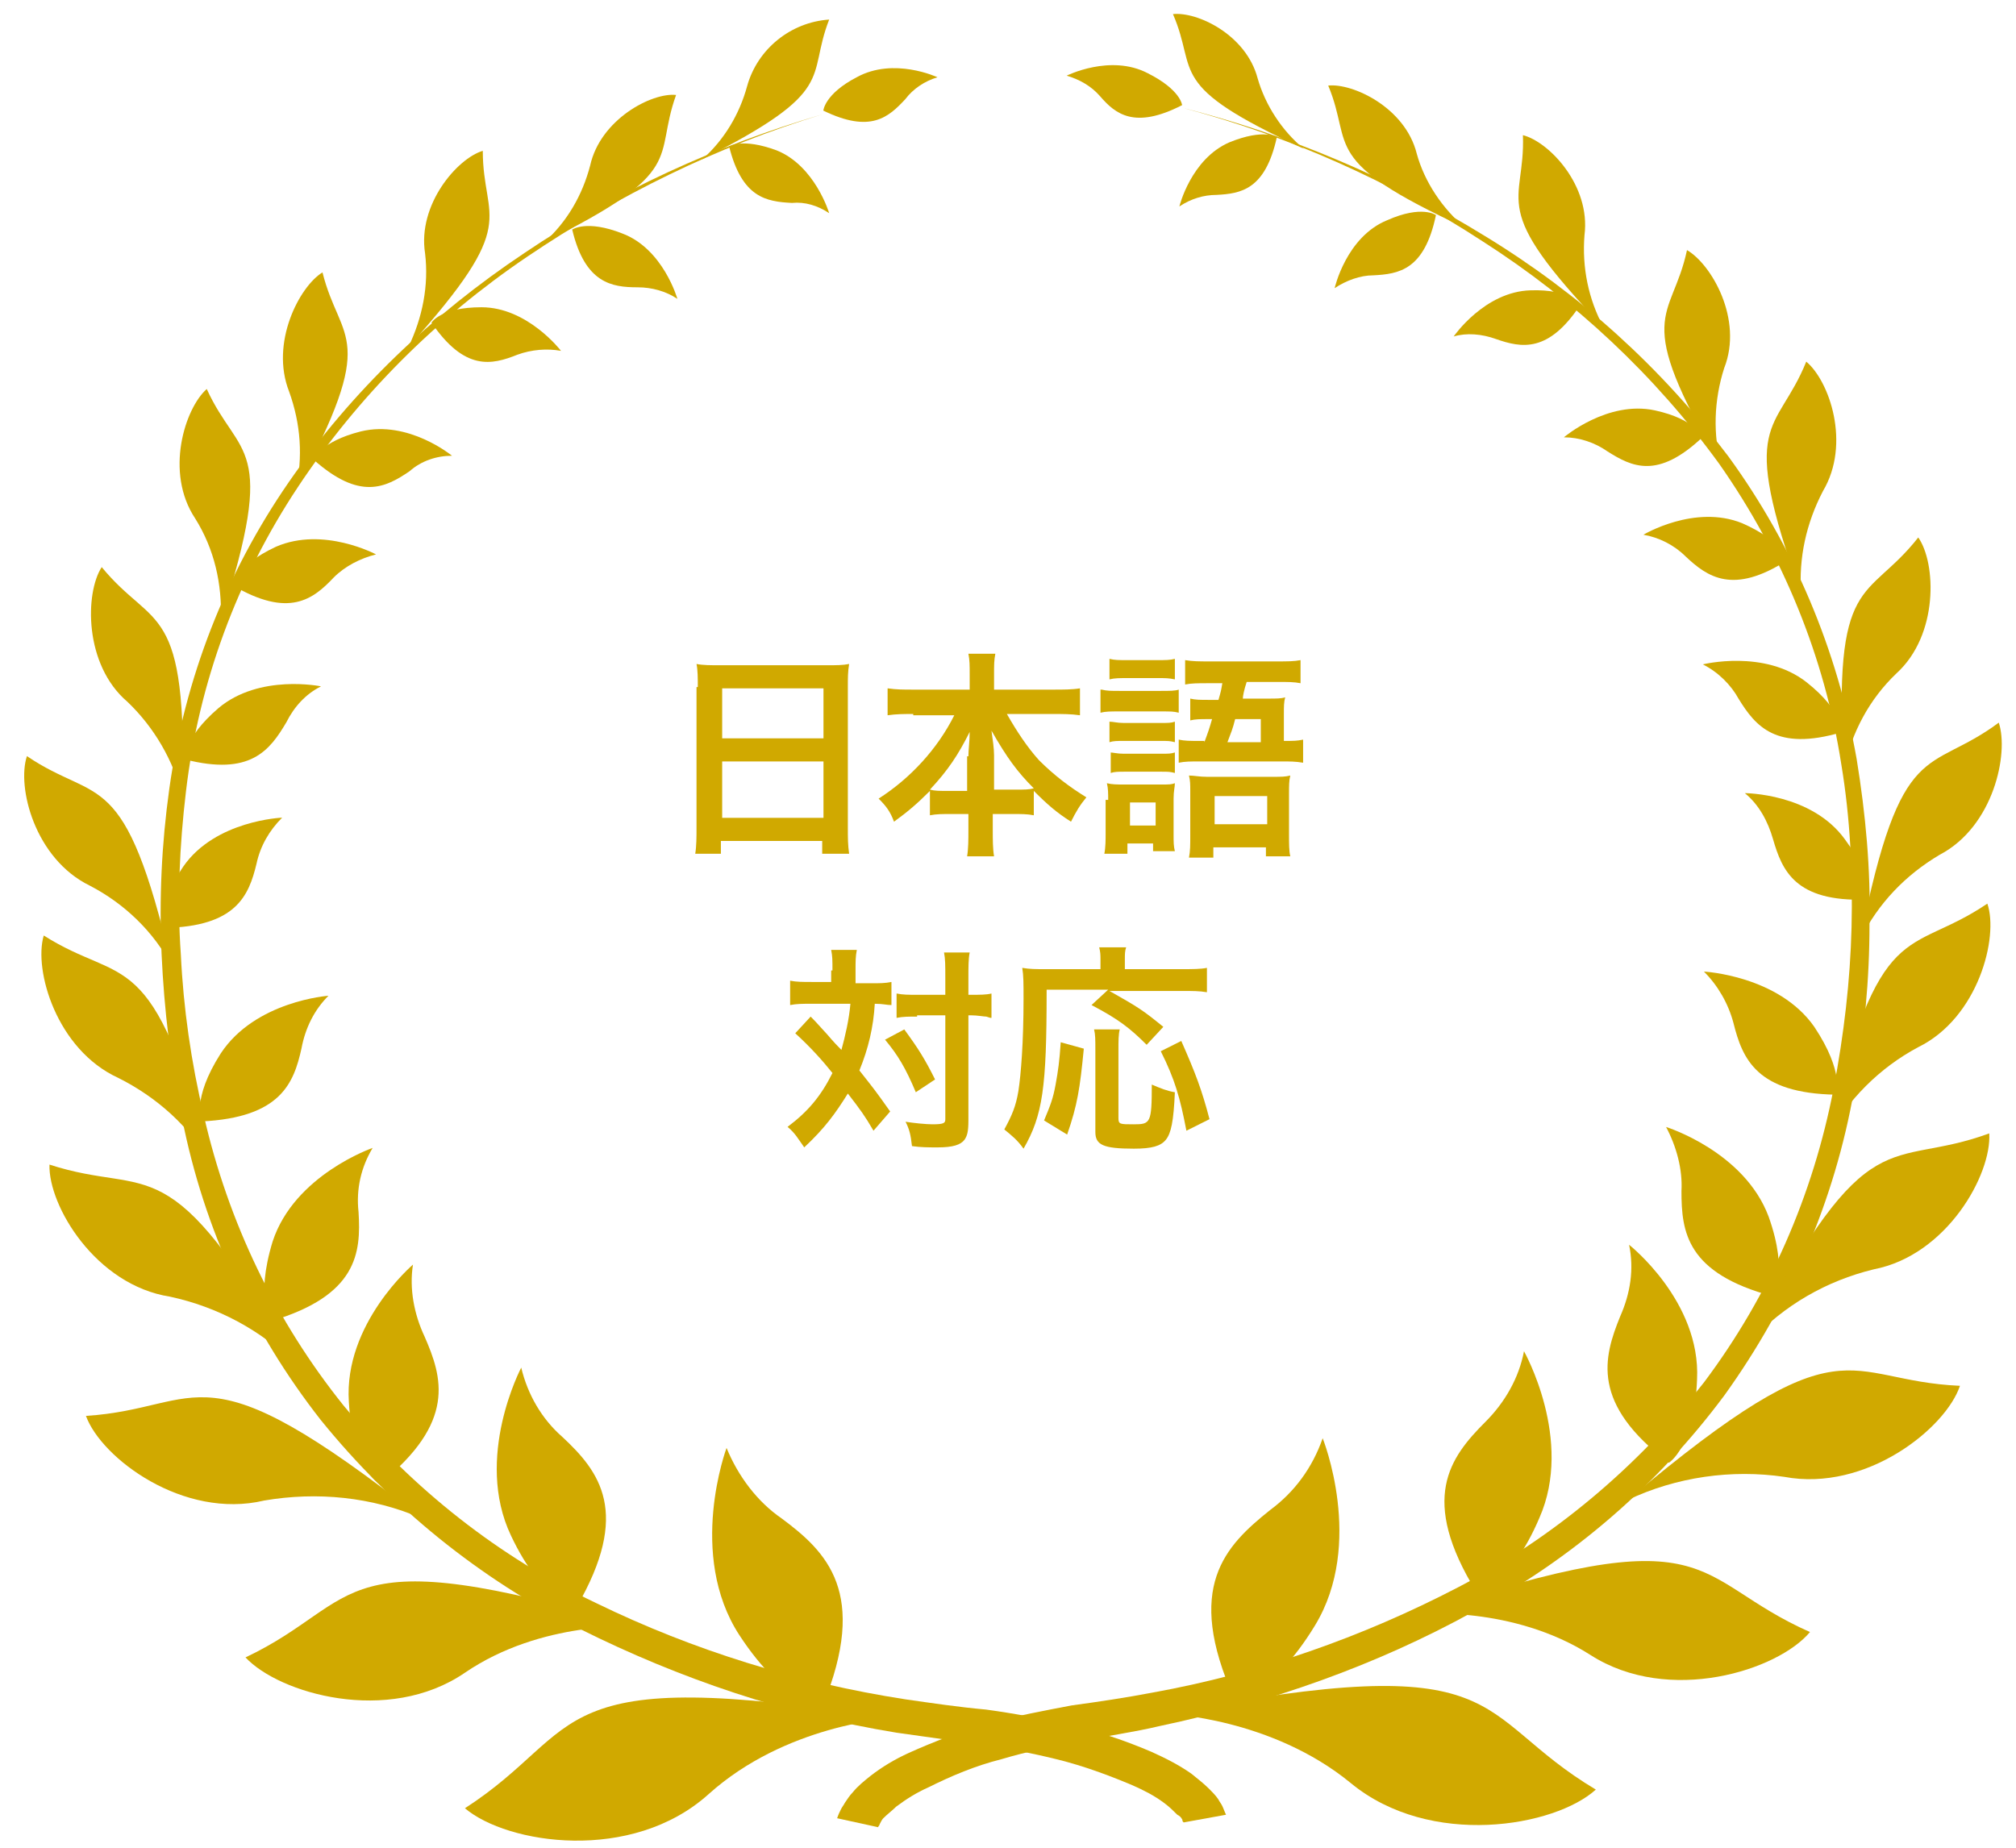 <?xml version="1.0" encoding="utf-8"?>
<!-- Generator: Adobe Illustrator 29.4.0, SVG Export Plug-In . SVG Version: 9.03 Build 0)  -->
<svg version="1.1" id="レイヤー_1" xmlns="http://www.w3.org/2000/svg" xmlns:xlink="http://www.w3.org/1999/xlink" x="0px"
	 y="0px" viewBox="0 0 157.2 144.1" style="enable-background:new 0 0 157.2 144.1;" xml:space="preserve">
<style type="text/css">
	.ドロップシャドウ{fill:none;}
	.光彩_x0020_外側_x0020_5_x0020_pt{fill:none;}
	.青のネオン{fill:none;stroke:#8AACDA;stroke-width:7;stroke-linecap:round;stroke-linejoin:round;}
	.クロムハイライト{fill:url(#SVGID_1_);stroke:#FFFFFF;stroke-width:0.363;stroke-miterlimit:1;}
	.ジャイブ_GS{fill:#FFDD00;}
	.Alyssa_GS{fill:#A6D0E4;}
	.st0{enable-background:new    ;}
	.st1{fill:#D0A900;}
</style>
<linearGradient id="SVGID_1_" gradientUnits="userSpaceOnUse" x1="-433" y1="-311.178" x2="-433" y2="-312.178">
	<stop  offset="0" style="stop-color:#656565"/>
	<stop  offset="0.618" style="stop-color:#1B1B1B"/>
	<stop  offset="0.629" style="stop-color:#545454"/>
	<stop  offset="0.983" style="stop-color:#3E3E3E"/>
</linearGradient>
<g id="グループ_191" transform="translate(-998.688 -331.518)">
	<g class="st0">
		<path class="st1" d="M1053.1,385.1c0-0.7,0-1.3-0.1-1.8c0.5,0.1,1.1,0.1,1.9,0.1h8.2c0.8,0,1.3,0,1.8-0.1
			c-0.1,0.6-0.1,1.1-0.1,1.7v11c0,0.9,0,1.4,0.1,2.1h-2.1v-1h-7.9v1h-2c0.1-0.6,0.1-1.3,0.1-2.1V385.1z M1055,389.1h7.9v-3.9h-7.9
			V389.1z M1055,395.3h7.9v-4.4h-7.9V395.3z"/>
		<path class="st1" d="M1069.9,387.2c-0.7,0-1.3,0-2,0.1v-2.1c0.7,0.1,1.2,0.1,2,0.1h4.4v-1.2c0-0.7,0-1.1-0.1-1.6h2.1
			c-0.1,0.5-0.1,0.9-0.1,1.6v1.2h4.6c0.8,0,1.5,0,2.1-0.1v2.1c-0.7-0.1-1.3-0.1-2.1-0.1h-3.6c0.8,1.4,1.6,2.6,2.5,3.6
			c1.2,1.2,2.4,2.1,3.7,2.9c-0.5,0.6-0.8,1.1-1.2,1.9c-1.1-0.7-1.8-1.3-2.9-2.4v1.9c-0.5-0.1-1-0.1-1.7-0.1h-1.5v1.2
			c0,0.8,0,1.5,0.1,2.1h-2.1c0.1-0.6,0.1-1.3,0.1-2.1V395h-1.3c-0.7,0-1.2,0-1.7,0.1v-1.9c-1,1-1.7,1.6-2.8,2.4
			c-0.3-0.8-0.6-1.2-1.2-1.8c2.5-1.6,4.6-3.9,5.9-6.5H1069.9z M1074.2,390.5c0-0.5,0.1-1.2,0.1-1.9c-0.9,1.8-1.7,3-3.1,4.5
			c0.4,0.1,0.7,0.1,1.5,0.1h1.4V390.5z M1077.8,393.1c0.8,0,1.1,0,1.5-0.1c-1.3-1.3-2.1-2.4-3.3-4.5c0.1,0.7,0.2,1.4,0.2,1.9v2.7
			H1077.8z"/>
		<path class="st1" d="M1084.6,385.3c0.4,0.1,0.7,0.1,1.4,0.1h3.2c0.7,0,1.1,0,1.4-0.1v1.8c-0.4-0.1-0.6-0.1-1.4-0.1h-3.3
			c-0.6,0-1,0-1.4,0.1V385.3z M1085.1,393.9c0-0.5,0-0.9-0.1-1.3c0.4,0.1,0.8,0.1,1.3,0.1h2.9c0.7,0,0.8,0,1.1-0.1
			c0,0.3-0.1,0.6-0.1,1.2v2.8c0,0.6,0,0.9,0.1,1.3h-1.7v-0.6h-2v0.8h-1.8c0.1-0.5,0.1-1.1,0.1-1.6V393.9z M1085.2,382.9
			c0.4,0.1,0.7,0.1,1.4,0.1h2.3c0.7,0,1,0,1.4-0.1v1.6c-0.5-0.1-0.7-0.1-1.4-0.1h-2.3c-0.6,0-1,0-1.4,0.1V382.9z M1085.2,387.8
			c0.3,0,0.6,0.1,1.1,0.1h2.9c0.6,0,0.8,0,1.1-0.1v1.6c-0.4-0.1-0.5-0.1-1.1-0.1h-2.9c-0.5,0-0.8,0-1.1,0.1V387.8z M1085.2,390.2
			c0.3,0,0.6,0.1,1.1,0.1h2.9c0.6,0,0.8,0,1.1-0.1v1.6c-0.4-0.1-0.5-0.1-1.1-0.1h-2.8c-0.5,0-0.8,0-1.1,0.1V390.2z M1086.8,395.9h2
			v-1.8h-2V395.9z M1092.6,389.4c0.3-0.8,0.4-1.1,0.6-1.8h-0.4c-0.5,0-0.9,0-1.3,0.1V386c0.4,0.1,0.8,0.1,1.4,0.1h0.8
			c0.2-0.7,0.2-0.7,0.3-1.3h-1.1c-0.8,0-1.3,0-1.8,0.1V383c0.6,0.1,1.1,0.1,1.9,0.1h5.2c0.9,0,1.4,0,1.9-0.1v1.8
			c-0.5-0.1-1-0.1-1.8-0.1h-2.4c-0.2,0.6-0.3,1.1-0.3,1.3h2c0.6,0,1,0,1.3-0.1c-0.1,0.4-0.1,0.7-0.1,1.3v2.1c0.8,0,1,0,1.5-0.1v1.8
			c-0.6-0.1-1-0.1-1.7-0.1h-6.3c-0.8,0-1.2,0-1.7,0.1v-1.8c0.5,0.1,0.8,0.1,1.7,0.1H1092.6z M1091.5,393.2c0-0.5,0-0.8-0.1-1.2
			c0.4,0,0.8,0.1,1.4,0.1h5.1c0.7,0,1,0,1.4-0.1c-0.1,0.4-0.1,0.8-0.1,1.4v3.2c0,0.7,0,1.3,0.1,1.7h-1.9v-0.7h-4.1v0.8h-1.9
			c0.1-0.5,0.1-1,0.1-1.7V393.2z M1093.4,395.8h4.1v-2.2h-4.1V395.8z M1097,389.4v-1.8h-2c-0.2,0.8-0.3,1-0.6,1.8H1097z"/>
	</g>
	<g class="st0">
		<path class="st1" d="M1063.6,407.2c0-0.8,0-1.1-0.1-1.6h2c-0.1,0.5-0.1,0.9-0.1,1.6v1h1.2c0.7,0,1.1,0,1.6-0.1v1.8
			c-0.4,0-0.6-0.1-1.3-0.1c-0.1,1.8-0.5,3.5-1.2,5.2c1.1,1.4,1.2,1.5,2.4,3.2l-1.3,1.5c-0.7-1.2-1-1.6-2-2.9c-1,1.6-1.8,2.7-3.4,4.2
			c-0.5-0.7-0.7-1.1-1.3-1.6c1.6-1.2,2.6-2.4,3.5-4.2c-0.8-1-1.7-2-2.9-3.1l1.2-1.3c0.3,0.3,0.3,0.3,1.3,1.4
			c0.1,0.1,0.4,0.5,1.1,1.2c0.3-1.1,0.6-2.4,0.7-3.6h-3.1c-0.6,0-1.1,0-1.6,0.1v-1.9c0.5,0.1,1,0.1,1.7,0.1h1.5V407.2z
			 M1069.2,411.8c1.1,1.5,1.6,2.3,2.4,3.9l-1.5,1c-0.8-1.9-1.4-2.9-2.4-4.1L1069.2,411.8z M1070.2,410.8c-0.7,0-1.1,0-1.6,0.1V409
			c0.5,0.1,0.9,0.1,1.6,0.1h2.2v-1.3c0-1,0-1.5-0.1-2h2c-0.1,0.5-0.1,1.1-0.1,2v1.3h0.2c0.7,0,1.2,0,1.6-0.1v1.9
			c-0.1,0-0.1,0-0.4-0.1c-0.2,0-0.7-0.1-1.2-0.1h-0.2v8.2c0,0.9-0.1,1.2-0.3,1.5c-0.3,0.4-0.9,0.6-2.1,0.6c-0.7,0-1.3,0-2-0.1
			c-0.1-0.9-0.2-1.3-0.5-1.9c0.6,0.1,1.6,0.2,2.1,0.2c0.9,0,1-0.1,1-0.4v-8.1H1070.2z"/>
		<path class="st1" d="M1080.3,408.9c0,7.4-0.3,9.6-1.8,12.2c-0.5-0.7-0.9-1-1.5-1.5c0.6-1.1,0.9-1.8,1.1-3c0.2-1.3,0.4-3.8,0.4-7.2
			c0-1.2,0-1.8-0.1-2.4c0.6,0.1,1,0.1,1.8,0.1h4.3v-0.7c0-0.4,0-0.6-0.1-1h2.1c-0.1,0.3-0.1,0.5-0.1,1v0.7h4.4c0.9,0,1.5,0,2-0.1
			v1.9c-0.6-0.1-1.1-0.1-2-0.1h-5.6c2.3,1.3,2.6,1.5,4.2,2.8l-1.3,1.4c-1.3-1.3-2.2-2-4.3-3.1l1.3-1.2H1080.3z M1080.1,418.9
			c0.5-1.2,0.7-1.7,0.9-2.8c0.2-1.1,0.3-1.8,0.4-3.3l1.8,0.5c-0.3,3.1-0.5,4.4-1.3,6.7L1080.1,418.9z M1086,411.8
			c-0.1,0.4-0.1,0.9-0.1,1.6v5.3c0,0.5,0.1,0.5,1.2,0.5c1.3,0,1.4-0.1,1.4-3.1c0.7,0.3,1.2,0.5,1.8,0.6c-0.1,2.3-0.3,3.2-0.7,3.7
			c-0.4,0.5-1.1,0.7-2.5,0.7c-2.4,0-3-0.3-3-1.3v-6.4c0-0.8,0-1.2-0.1-1.6H1086z M1091.2,419.7c-0.5-2.6-0.9-4-2-6.2l1.6-0.8
			c1.1,2.5,1.6,3.8,2.2,6.1L1091.2,419.7z"/>
	</g>
	<g id="トップページ加工用_ローレル" transform="translate(998.688 331.518)">
		<g id="グループ_124" transform="translate(63.376 0)">
			<path id="パス_340" class="st1" d="M1.9,141.8c0.1-0.3,0.2-0.5,0.3-0.7c0.1-0.2,0.2-0.3,0.3-0.5c0.2-0.3,0.4-0.6,0.6-0.8
				c0.4-0.5,0.9-0.9,1.4-1.3c0.9-0.7,1.9-1.3,3-1.8c2-0.9,4.1-1.7,6.3-2.3c2.1-0.6,4.3-1,6.4-1.4c2.2-0.3,4.2-0.6,6.3-1
				c8.3-1.5,16.3-4.3,23.8-8.2c7.5-3.9,14-9.4,19.2-16c5.1-6.8,8.5-14.6,10.1-22.9c0.8-4.2,1.3-8.4,1.4-12.6
				c0.1-4.2-0.1-8.5-0.8-12.7c-1.3-8.4-4.6-16.4-9.5-23.4c-5-6.9-11.3-12.8-18.5-17.4C45,14.1,37.1,10.6,28.8,8.4
				c8.3,2.1,16.3,5.5,23.6,10c7.4,4.5,13.8,10.3,19,17.2c5.1,7,8.5,15.1,10,23.6c0.7,4.3,1.1,8.6,1,12.9c0,4.3-0.4,8.6-1.2,12.9
				c-1.5,8.6-5,16.7-10.1,23.8c-5.2,7-11.9,12.8-19.6,16.9c-7.6,4.2-15.9,7.1-24.4,8.9c-2.1,0.5-4.3,0.8-6.3,1.2
				c-2.1,0.4-4.1,0.8-6.1,1.4c-2,0.5-3.9,1.3-5.7,2.2c-0.9,0.4-1.7,0.9-2.5,1.5c-0.3,0.3-0.7,0.6-1,0.9c-0.1,0.1-0.2,0.3-0.3,0.5
				c0,0.1-0.1,0.1-0.1,0.2c0,0-0.1,0.2,0,0L1.9,141.8L1.9,141.8z"/>
			<g id="グループ_112" transform="translate(25.761 111.165)">
				<path id="パス_341" class="st1" d="M1.9,22.5c0,0,8.1,0.3,14.3,5.4s15.9,3.4,19.1,0.5C25.4,22.5,29,17.2,1.9,22.5L1.9,22.5z"
					/>
				<path id="パス_342" class="st1" d="M7.1,21.3c0,0,2.9-0.1,6.3-5.7c3.9-6.4,0.6-14.6,0.6-14.6c-0.8,2.3-2.2,4.2-4.1,5.6
					C6.4,9.4,3.2,12.6,7.1,21.3L7.1,21.3z"/>
			</g>
			<g id="グループ_113" transform="translate(45.359 104.279)">
				<path id="パス_343" class="st1" d="M1.9,21.6c0,0,7.3-0.7,13.4,3.2s14.6,1.2,17.1-1.8C22.9,18.8,25.4,13.7,1.9,21.6L1.9,21.6z
					"/>
				<path id="パス_344" class="st1" d="M6.4,19.9c0,0,2.6-0.4,4.9-5.8C14,8,10.1,1.1,10.1,1.1c-0.4,2.1-1.5,4-3,5.5
					C4.3,9.4,1.9,12.6,6.4,19.9L6.4,19.9z"/>
			</g>
			<g id="グループ_114" transform="translate(60.054 95.976)">
				<path id="パス_345" class="st1" d="M3.5,21c3.8-1.8,8.1-2.4,12.2-1.8c6.4,1.2,12.6-3.8,13.7-7.1C20.2,11.7,20.6,6.6,3.5,21
					L3.5,21z"/>
				<path id="パス_346" class="st1" d="M6.7,18.1c0,0,2-1.2,2.2-6.5C9.2,5.5,3.6,1.1,3.6,1.1C4,3,3.7,4.9,2.9,6.7
					C1.6,9.9,0.6,13.5,6.7,18.1L6.7,18.1z"/>
			</g>
			<g id="グループ_115" transform="translate(64.538 86.89)">
				<path id="パス_347" class="st1" d="M8.6,17.7c2.6-2.8,5.9-4.7,9.6-5.6c5.7-1.1,9.2-7.4,9-10.6C19.3,4.4,17.9-0.1,8.6,17.7
					L8.6,17.7z"/>
				<path id="パス_348" class="st1" d="M10.3,14.2c0,0,1.3-1.7-0.3-6.2c-1.9-5.1-8-7-8-7C2.8,2.5,3.3,4.3,3.2,6
					C3.2,9.2,3.6,12.4,10.3,14.2L10.3,14.2z"/>
			</g>
			<g id="グループ_116" transform="translate(67.59 69.371)">
				<path id="パス_349" class="st1" d="M11.5,19.4c1.6-3,4.1-5.5,7.1-7.1C23.3,10,24.9,3.7,24,1.1C17.8,5.3,15.6,1.8,11.5,19.4
					L11.5,19.4z"/>
				<path id="パス_350" class="st1" d="M12.2,16c0,0,0.7-1.7-1.7-5.3c-2.8-4-8.6-4.3-8.6-4.3c1.1,1.1,1.9,2.5,2.3,4
					C4.9,13.2,6,15.9,12.2,16L12.2,16z"/>
			</g>
			<g id="グループ_117" transform="translate(70.781 55.356)">
				<path id="パス_351" class="st1" d="M10.9,17.9c1.4-2.8,3.5-5,6.2-6.6c4.2-2.2,5.4-7.9,4.6-10.3C16.2,5.1,14.1,1.9,10.9,17.9
					L10.9,17.9z"/>
				<path id="パス_352" class="st1" d="M11.4,14.8c0,0,0.6-1.6-1.7-4.7C7.1,6.5,1.9,6.5,1.9,6.5C3,7.4,3.7,8.7,4.1,10.1
					C4.8,12.5,5.8,15,11.4,14.8L11.4,14.8z"/>
			</g>
			<g id="グループ_118" transform="translate(67.503 40.914)">
				<path id="パス_353" class="st1" d="M12.9,19.1c0.6-2.9,2-5.5,4.1-7.5c3.3-3,3.1-8.6,1.7-10.6C14.7,6.1,12,3.7,12.9,19.1
					L12.9,19.1z"/>
				<path id="パス_354" class="st1" d="M12.7,16.2c0,0,0.2-1.6-2.7-3.9c-3.3-2.6-8.1-1.4-8.1-1.4c1.2,0.6,2.2,1.6,2.8,2.7
					C6,15.7,7.6,17.7,12.7,16.2L12.7,16.2z"/>
			</g>
			<g id="グループ_119" transform="translate(62.869 27.203)">
				<path id="パス_355" class="st1" d="M14.2,19.1c-0.2-2.8,0.4-5.5,1.7-8c2.2-3.7,0.5-8.6-1.3-10.1C12.3,6.7,9.2,5.3,14.2,19.1z"
					/>
				<path id="パス_356" class="st1" d="M13.1,16.5c0,0-0.3-1.5-3.5-2.9c-3.7-1.5-7.7,0.9-7.7,0.9c1.2,0.2,2.4,0.8,3.3,1.7
					C6.9,17.8,8.9,19.2,13.1,16.5L13.1,16.5z"/>
			</g>
			<g id="グループ_120" transform="translate(56.67 18.405)">
				<path id="パス_357" class="st1" d="M14.2,18c-0.7-2.5-0.6-5.2,0.2-7.7c1.5-3.8-1-8.1-2.9-9.2C10.3,6.7,7.1,5.9,14.2,18
					L14.2,18z"/>
				<path id="パス_358" class="st1" d="M12.7,15.7c0,0-0.5-1.4-3.7-2.1c-3.7-0.8-7.1,2.1-7.1,2.1c1.2,0,2.4,0.4,3.4,1.1
					C7.2,18,9.2,19,12.7,15.7z"/>
			</g>
			<g id="グループ_121" transform="translate(47.976 9.441)">
				<path id="パス_359" class="st1" d="M13.7,16.1c-1.2-2.2-1.7-4.7-1.5-7.2C12.7,5,9.4,1.6,7.4,1.1C7.6,6.6,4.5,6.5,13.7,16.1z"
					/>
				<path id="パス_360" class="st1" d="M11.9,14.3c0,0-0.8-1.2-3.9-1.1c-3.6,0.1-6,3.6-6,3.6C3,16.5,4.2,16.6,5.3,17
					C7.3,17.7,9.4,18.1,11.9,14.3L11.9,14.3z"/>
			</g>
			<g id="グループ_122" transform="translate(38.194 5.573)">
				<path id="パス_361" class="st1" d="M12.7,12.2c-1.8-1.5-3.2-3.6-3.8-5.8c-0.9-3.6-5-5.5-6.9-5.3C4,5.9,1.2,6.9,12.7,12.2z"/>
				<path id="パス_362" class="st1" d="M10.4,11.2c0,0-1.1-0.8-3.8,0.4c-3.2,1.3-4.1,5.3-4.1,5.3c0.9-0.6,2-1,3-1
					C7.5,15.8,9.5,15.5,10.4,11.2L10.4,11.2z"/>
			</g>
			<g id="グループ_123" transform="translate(26.187)">
				<path id="パス_363" class="st1" d="M12.1,11.6c-1.7-1.4-3-3.4-3.6-5.5c-0.9-3.4-4.7-5.2-6.6-5C3.9,5.7,1.2,6.6,12.1,11.6
					L12.1,11.6z"/>
				<path id="パス_364" class="st1" d="M10,10.7c0,0-1-0.7-3.7,0.4c-3,1.3-3.9,5-3.9,5c0.9-0.6,1.9-0.9,2.9-0.9
					C7.2,15.1,9.1,14.8,10,10.7L10,10.7z"/>
			</g>
			<path id="パス_365" class="st1" d="M28.8,8.2c0,0-0.1-1.2-2.7-2.5c-2.9-1.5-6.3,0.2-6.3,0.2c1,0.3,1.9,0.8,2.6,1.6
				C23.6,8.9,25.1,10.1,28.8,8.2L28.8,8.2z"/>
		</g>
		<g id="グループ_137" transform="translate(0 0.426)">
			<path id="パス_366" class="st1" d="M92.3,141.7C92.3,141.9,92.3,141.7,92.3,141.7c-0.1-0.1-0.1-0.1-0.1-0.2
				c-0.1-0.2-0.2-0.3-0.4-0.4c-0.3-0.3-0.6-0.6-1-0.9c-0.8-0.6-1.6-1-2.5-1.4c-1.9-0.8-3.8-1.5-5.8-2c-2-0.5-4.1-0.9-6.2-1.2
				c-2.1-0.3-4.3-0.6-6.4-0.9c-8.6-1.4-16.9-4.2-24.7-8.1c-7.8-3.9-14.7-9.5-20.2-16.3c-5.4-6.9-9.1-14.9-10.8-23.5
				c-0.9-4.2-1.4-8.5-1.6-12.8c-0.2-4.3,0-8.6,0.6-12.9c1.2-8.6,4.4-16.8,9.3-23.9c4.9-7.1,11.2-13.1,18.4-17.9
				c7.1-4.8,15-8.4,23.2-10.8c-8.2,2.5-15.9,6.3-23,11.1c-7.1,4.8-13.2,10.9-17.9,18c-4.7,7.1-7.7,15.2-8.7,23.7
				c-0.5,4.2-0.7,8.5-0.4,12.7c0.2,4.2,0.8,8.4,1.8,12.6c1.9,8.3,5.6,16,10.9,22.6c5.4,6.5,12.1,11.8,19.7,15.4
				c7.6,3.7,15.7,6.2,24.1,7.5c2.1,0.3,4.1,0.6,6.3,0.8c2.2,0.3,4.3,0.7,6.5,1.2c2.2,0.5,4.3,1.2,6.4,2.1c1.1,0.5,2.1,1,3.1,1.7
				c0.5,0.4,1,0.8,1.4,1.2c0.2,0.2,0.5,0.5,0.7,0.8c0.1,0.2,0.2,0.3,0.3,0.5c0.1,0.2,0.2,0.5,0.3,0.7L92.3,141.7L92.3,141.7z"/>
			<g id="グループ_125" transform="translate(34.354 111.495)">
				<path id="パス_367" class="st1" d="M35,22.1c0,0-8.1,0.5-14.1,5.9s-15.7,3.9-19,1.1C11.5,22.9,7.8,17.7,35,22.1z"/>
				<path id="パス_368" class="st1" d="M29.8,21.1c0,0-2.9,0-6.5-5.5c-4.1-6.3-1-14.6-1-14.6c0.9,2.2,2.4,4.2,4.3,5.5
					C30.1,9.1,33.4,12.3,29.8,21.1L29.8,21.1z"/>
			</g>
			<g id="グループ_126" transform="translate(17.244 105.131)">
				<path id="パス_369" class="st1" d="M32.3,21.3c0,0-7.3-0.5-13.3,3.6S4.5,26.5,1.9,23.7C11.2,19.3,8.5,14.2,32.3,21.3
					L32.3,21.3z"/>
				<path id="パス_370" class="st1" d="M27.7,19.8c0,0-2.6-0.3-5.1-5.6c-2.9-6.1,0.8-13.1,0.8-13.1c0.5,2.1,1.6,4,3.2,5.4
					C29.5,9.2,32,12.4,27.7,19.8L27.7,19.8z"/>
			</g>
			<g id="グループ_127" transform="translate(4.802 97.097)">
				<path id="パス_371" class="st1" d="M28.1,20.9c-3.9-1.7-8.2-2.1-12.3-1.4C9.5,21,3.1,16.2,1.9,12.9
					C11.2,12.3,10.6,7.1,28.1,20.9z"/>
				<path id="パス_372" class="st1" d="M24.8,18.2c0,0-2.1-1.1-2.4-6.4c-0.4-6.1,5-10.7,5-10.7c-0.3,1.9,0.1,3.9,0.9,5.6
					C29.7,9.9,30.8,13.4,24.8,18.2L24.8,18.2z"/>
			</g>
			<g id="グループ_128" transform="translate(1.958 88.098)">
				<path id="パス_373" class="st1" d="M21.1,17.9c-2.7-2.7-6.1-4.5-9.8-5.3C5.5,11.7,1.8,5.5,1.9,2.3C9.9,4.9,11.1,0.4,21.1,17.9
					z"/>
				<path id="パス_374" class="st1" d="M19.2,14.5c0,0-1.3-1.6,0.1-6.2c1.7-5.2,7.8-7.3,7.8-7.3c-0.9,1.5-1.3,3.2-1.1,5
					C26.2,9.2,25.9,12.5,19.2,14.5L19.2,14.5z"/>
			</g>
			<g id="グループ_129" transform="translate(1.311 71.431)">
				<path id="パス_375" class="st1" d="M15.2,19c-1.7-3-4.3-5.3-7.3-6.8C3.1,10,1.3,3.8,2.1,1.1C8.4,5.1,10.5,1.5,15.2,19L15.2,19
					z"/>
				<path id="パス_376" class="st1" d="M14.4,15.6c0,0-0.8-1.7,1.5-5.3c2.7-4.1,8.4-4.5,8.4-4.5c-1.1,1.1-1.8,2.5-2.1,4.1
					C21.6,12.6,20.6,15.3,14.4,15.6z"/>
			</g>
			<g id="グループ_130" transform="translate(0 57.442)">
				<path id="パス_377" class="st1" d="M13.4,17.5C12,14.8,9.7,12.6,7,11.2C2.7,9.1,1.3,3.5,2.1,1.1C7.7,4.9,9.7,1.7,13.4,17.5z"
					/>
				<path id="パス_378" class="st1" d="M12.8,14.5c0,0-0.7-1.6,1.5-4.8C16.8,6.1,22,5.9,22,5.9c-1,1-1.7,2.2-2,3.6
					C19.4,12,18.4,14.4,12.8,14.5L12.8,14.5z"/>
			</g>
			<g id="グループ_131" transform="translate(5.131 42.801)">
				<path id="パス_379" class="st1" d="M9.1,18.9c-0.7-2.8-2.2-5.4-4.3-7.4c-3.4-2.9-3.3-8.5-2-10.5C6.9,6,9.5,3.5,9.1,18.9
					L9.1,18.9z"/>
				<path id="パス_380" class="st1" d="M9.3,16c0,0-0.2-1.6,2.6-4c3.2-2.7,8-1.7,8-1.7c-1.2,0.6-2.1,1.6-2.7,2.8
					C15.9,15.3,14.4,17.3,9.3,16L9.3,16z"/>
			</g>
			<g id="グループ_132" transform="translate(12.122 28.811)">
				<path id="パス_381" class="st1" d="M5.1,19.1c0.1-2.8-0.5-5.5-2-7.9C0.7,7.6,2.3,2.6,4,1.1C6.5,6.6,9.6,5.1,5.1,19.1z"/>
				<path id="パス_382" class="st1" d="M6,16.4c0,0,0.2-1.5,3.4-3c3.7-1.6,7.8,0.6,7.8,0.6c-1.2,0.3-2.4,0.9-3.3,1.8
					C12.3,17.5,10.4,19,6,16.4z"/>
			</g>
			<g id="グループ_133" transform="translate(20.146 19.717)">
				<path id="パス_383" class="st1" d="M2.9,18.1c0.6-2.6,0.4-5.2-0.5-7.7C0.9,6.6,3.2,2.2,5,1.1C6.4,6.7,9.5,5.8,2.9,18.1
					L2.9,18.1z"/>
				<path id="パス_384" class="st1" d="M4.3,15.7c0,0,0.5-1.4,3.7-2.2c3.7-0.9,7.1,1.9,7.1,1.9c-1.2,0-2.4,0.4-3.3,1.2
					C9.9,17.9,7.9,18.9,4.3,15.7L4.3,15.7z"/>
			</g>
			<g id="グループ_134" transform="translate(29.946 10.336)">
				<path id="パス_385" class="st1" d="M1.9,16.3C3,14,3.5,11.5,3.2,9c-0.6-3.8,2.5-7.4,4.5-8C7.7,6.6,10.8,6.4,1.9,16.3L1.9,16.3
					z"/>
				<path id="パス_386" class="st1" d="M3.7,14.4c0,0,0.7-1.2,3.9-1.2c3.6,0,6.2,3.4,6.2,3.4c-1.1-0.2-2.3-0.1-3.4,0.3
					C8.4,17.7,6.3,18.2,3.7,14.4L3.7,14.4z"/>
			</g>
			<g id="グループ_135" transform="translate(40.519 5.98)">
				<path id="パス_387" class="st1" d="M1.9,12.5c1.8-1.6,3-3.7,3.6-6c0.8-3.6,4.8-5.7,6.7-5.5C10.4,6,13.2,6.9,1.9,12.5L1.9,12.5
					z"/>
				<path id="パス_388" class="st1" d="M4.1,11.5c0,0,1.1-0.8,3.9,0.3c3.2,1.2,4.3,5.1,4.3,5.1c-0.9-0.6-2-0.9-3.1-0.9
					C7.2,16,5.1,15.7,4.1,11.5L4.1,11.5z"/>
			</g>
			<g id="グループ_136" transform="translate(52.856)">
				<path id="パス_389" class="st1" d="M1.9,12c1.7-1.5,2.9-3.5,3.5-5.7c0.8-2.9,3.4-5,6.4-5.2C10,5.7,12.6,6.6,1.9,12L1.9,12z"/>
				<path id="パス_390" class="st1" d="M4,11c0,0,1-0.7,3.7,0.3c3,1.2,4.1,4.9,4.1,4.9c-0.9-0.6-1.9-0.9-2.9-0.8
					C6.9,15.3,5,15,4,11z"/>
			</g>
			<path id="パス_391" class="st1" d="M64.2,8.2c0,0,0.1-1.3,2.6-2.6c2.9-1.6,6.3,0,6.3,0c-1,0.3-1.9,0.9-2.5,1.7
				C69.3,8.7,67.9,10,64.2,8.2z"/>
		</g>
	</g>
</g>
</svg>
